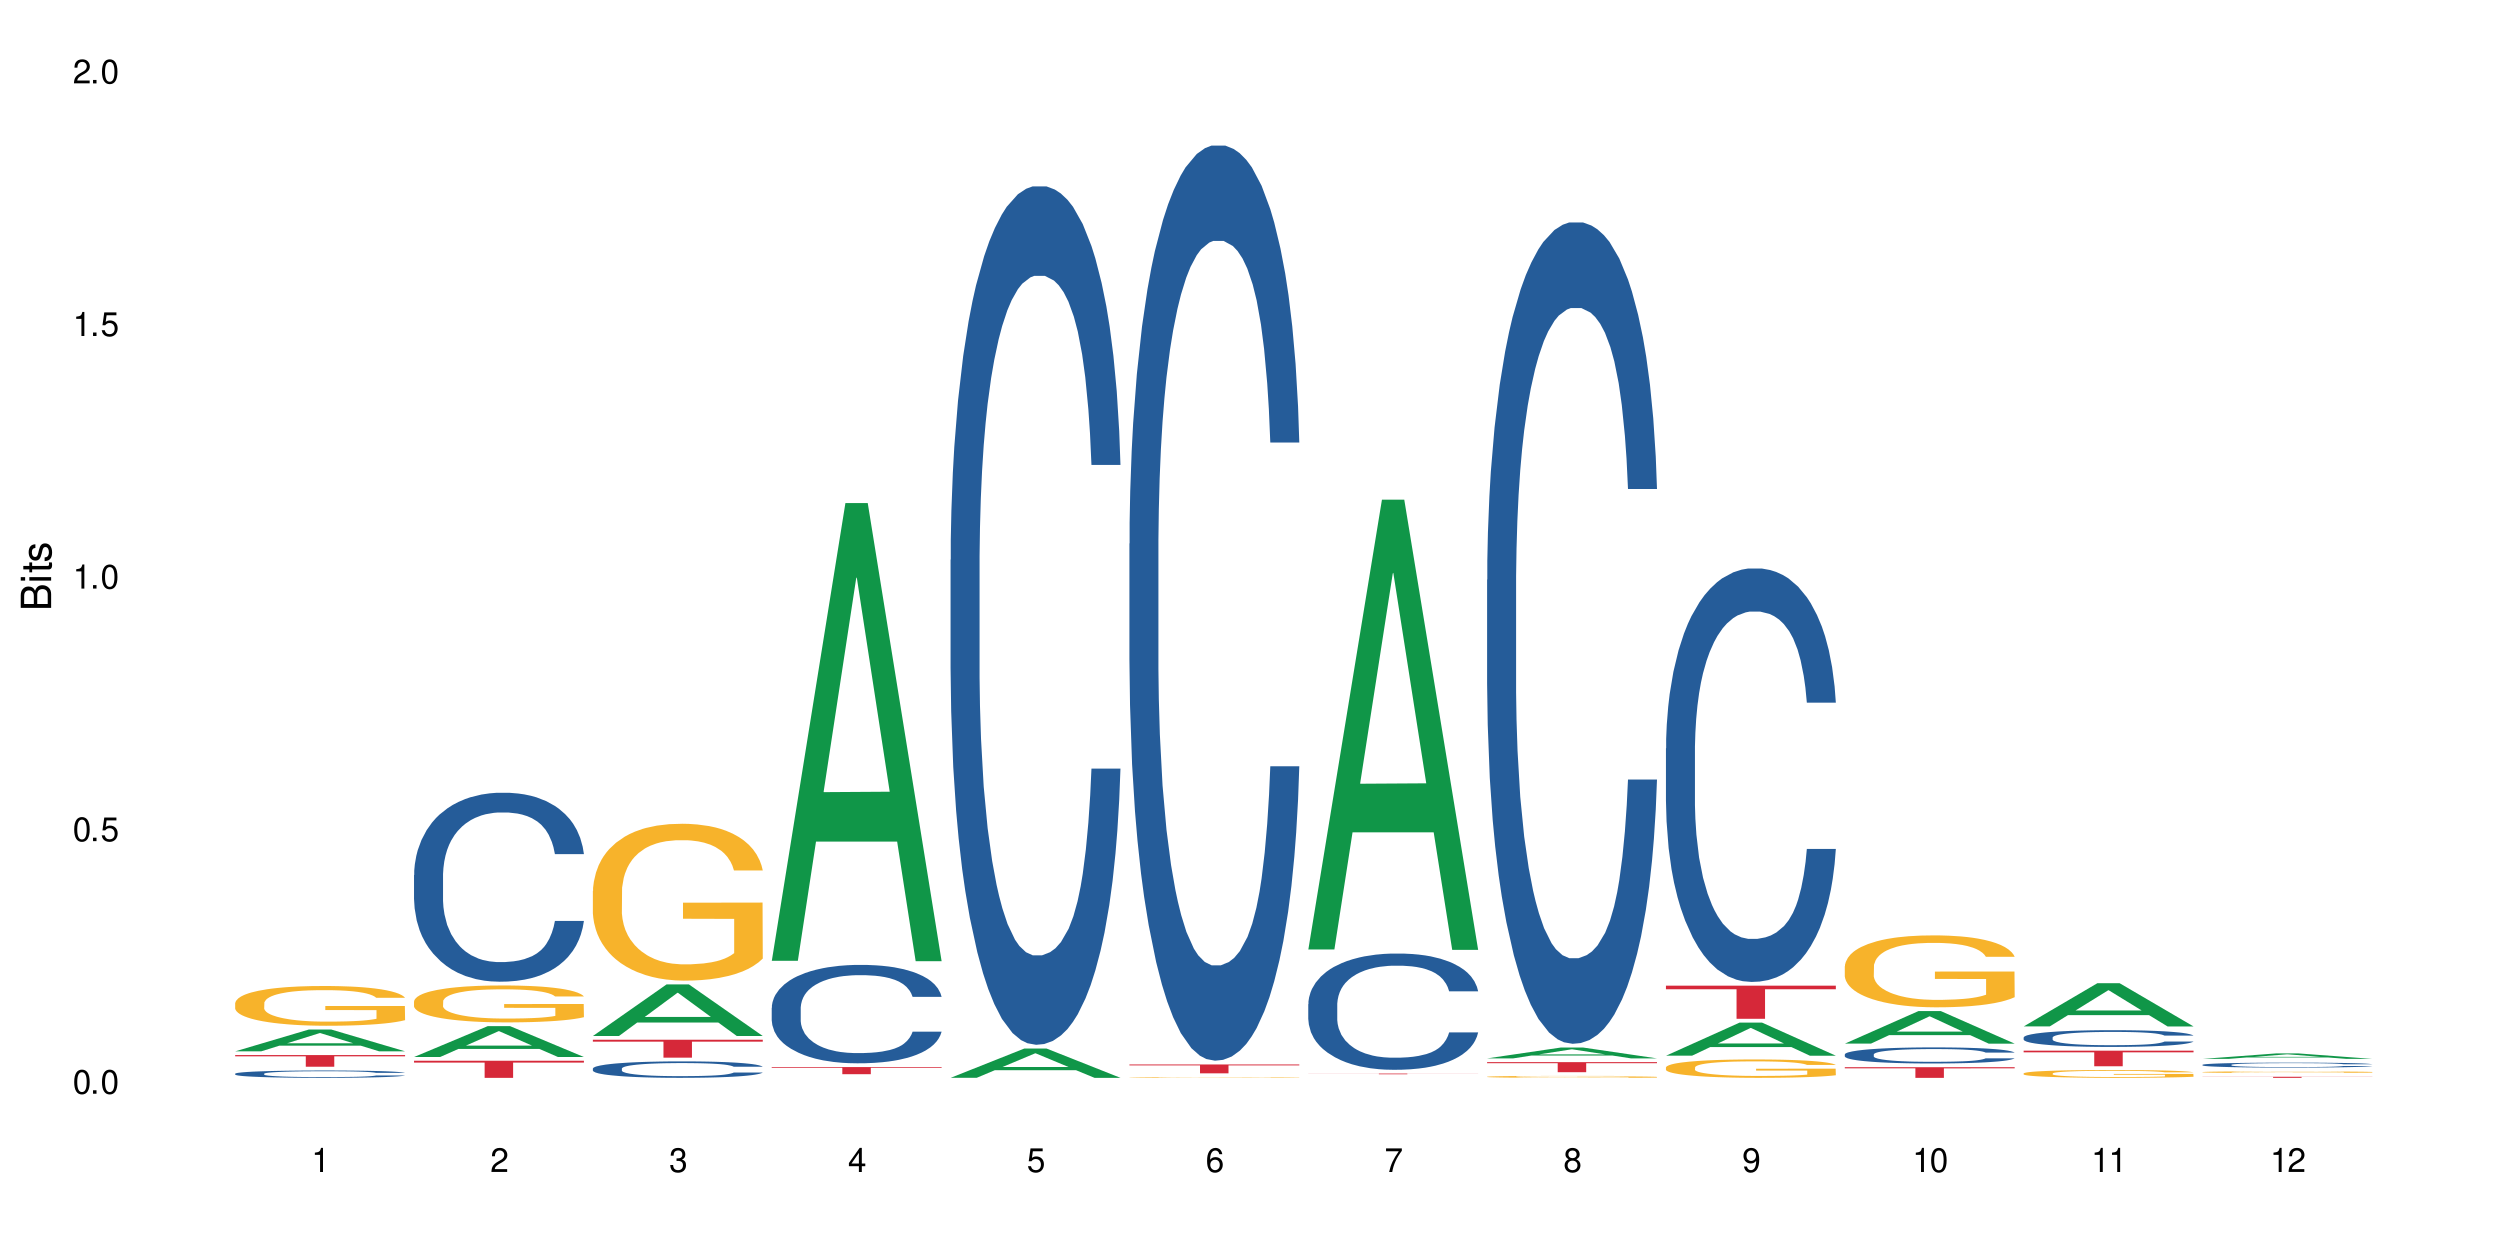 <?xml version="1.0" encoding="UTF-8"?>
<svg xmlns="http://www.w3.org/2000/svg" xmlns:xlink="http://www.w3.org/1999/xlink" width="720" height="360" viewBox="0 0 720 360">
<defs>
<g>
<g id="glyph-0-0">
</g>
<g id="glyph-0-1">
<path d="M 2.641 -6.938 C 2 -6.938 1.422 -6.656 1.078 -6.172 C 0.641 -5.562 0.406 -4.641 0.406 -3.359 C 0.406 -1.016 1.188 0.219 2.641 0.219 C 4.078 0.219 4.859 -1.016 4.859 -3.297 C 4.859 -4.641 4.656 -5.547 4.203 -6.172 C 3.844 -6.656 3.281 -6.938 2.641 -6.938 Z M 2.641 -6.188 C 3.547 -6.188 4 -5.25 4 -3.375 C 4 -1.406 3.562 -0.484 2.625 -0.484 C 1.734 -0.484 1.281 -1.438 1.281 -3.344 C 1.281 -5.25 1.734 -6.188 2.641 -6.188 Z M 2.641 -6.188 "/>
</g>
<g id="glyph-0-2">
<path d="M 1.828 -1 L 0.828 -1 L 0.828 0 L 1.828 0 Z M 1.828 -1 "/>
</g>
<g id="glyph-0-3">
<path d="M 4.562 -6.797 L 1.062 -6.797 L 0.547 -3.094 L 1.328 -3.094 C 1.719 -3.562 2.047 -3.734 2.578 -3.734 C 3.484 -3.734 4.062 -3.109 4.062 -2.094 C 4.062 -1.125 3.484 -0.531 2.578 -0.531 C 1.828 -0.531 1.375 -0.906 1.188 -1.672 L 0.328 -1.672 C 0.453 -1.109 0.547 -0.844 0.75 -0.594 C 1.125 -0.078 1.828 0.219 2.594 0.219 C 3.969 0.219 4.922 -0.781 4.922 -2.219 C 4.922 -3.562 4.031 -4.484 2.719 -4.484 C 2.25 -4.484 1.859 -4.359 1.469 -4.062 L 1.734 -5.969 L 4.562 -5.969 Z M 4.562 -6.797 "/>
</g>
<g id="glyph-0-4">
<path d="M 2.484 -4.938 L 2.484 0 L 3.328 0 L 3.328 -6.938 L 2.766 -6.938 C 2.469 -5.875 2.281 -5.734 0.984 -5.562 L 0.984 -4.938 Z M 2.484 -4.938 "/>
</g>
<g id="glyph-0-5">
<path d="M 4.859 -0.828 L 1.281 -0.828 C 1.359 -1.406 1.672 -1.781 2.5 -2.281 L 3.469 -2.828 C 4.406 -3.344 4.906 -4.062 4.906 -4.906 C 4.906 -5.484 4.672 -6.031 4.266 -6.406 C 3.859 -6.766 3.375 -6.938 2.719 -6.938 C 1.859 -6.938 1.219 -6.625 0.844 -6.031 C 0.609 -5.672 0.5 -5.234 0.484 -4.531 L 1.328 -4.531 C 1.359 -5.016 1.406 -5.281 1.531 -5.516 C 1.75 -5.938 2.188 -6.203 2.703 -6.203 C 3.469 -6.203 4.031 -5.641 4.031 -4.891 C 4.031 -4.344 3.719 -3.859 3.125 -3.516 L 2.234 -3 C 0.812 -2.172 0.406 -1.531 0.328 -0.016 L 4.859 -0.016 Z M 4.859 -0.828 "/>
</g>
<g id="glyph-0-6">
<path d="M 2.125 -3.188 L 2.578 -3.188 C 3.5 -3.188 3.984 -2.766 3.984 -1.922 C 3.984 -1.062 3.469 -0.531 2.594 -0.531 C 1.656 -0.531 1.203 -1 1.156 -2.016 L 0.312 -2.016 C 0.344 -1.453 0.438 -1.094 0.609 -0.781 C 0.953 -0.109 1.625 0.219 2.547 0.219 C 3.953 0.219 4.859 -0.625 4.859 -1.938 C 4.859 -2.828 4.516 -3.297 3.703 -3.594 C 4.344 -3.844 4.656 -4.328 4.656 -5.031 C 4.656 -6.219 3.875 -6.938 2.578 -6.938 C 1.203 -6.938 0.484 -6.172 0.453 -4.703 L 1.297 -4.703 C 1.312 -5.125 1.344 -5.359 1.453 -5.578 C 1.641 -5.969 2.062 -6.203 2.594 -6.203 C 3.344 -6.203 3.797 -5.75 3.797 -5 C 3.797 -4.516 3.609 -4.219 3.25 -4.047 C 3.016 -3.953 2.703 -3.922 2.125 -3.906 Z M 2.125 -3.188 "/>
</g>
<g id="glyph-0-7">
<path d="M 3.141 -1.672 L 3.141 0 L 3.984 0 L 3.984 -1.672 L 4.984 -1.672 L 4.984 -2.438 L 3.984 -2.438 L 3.984 -6.938 L 3.359 -6.938 L 0.266 -2.578 L 0.266 -1.672 Z M 3.141 -2.438 L 1 -2.438 L 3.141 -5.5 Z M 3.141 -2.438 "/>
</g>
<g id="glyph-0-8">
<path d="M 4.781 -5.125 C 4.609 -6.266 3.891 -6.938 2.844 -6.938 C 2.094 -6.938 1.422 -6.578 1.031 -5.953 C 0.594 -5.266 0.406 -4.422 0.406 -3.172 C 0.406 -2 0.578 -1.25 0.984 -0.641 C 1.359 -0.078 1.953 0.219 2.703 0.219 C 3.984 0.219 4.922 -0.75 4.922 -2.094 C 4.922 -3.375 4.062 -4.281 2.844 -4.281 C 2.172 -4.281 1.641 -4.031 1.281 -3.516 C 1.281 -5.234 1.828 -6.188 2.797 -6.188 C 3.391 -6.188 3.797 -5.797 3.938 -5.125 Z M 2.734 -3.531 C 3.547 -3.531 4.062 -2.953 4.062 -2.031 C 4.062 -1.156 3.484 -0.531 2.703 -0.531 C 1.922 -0.531 1.328 -1.188 1.328 -2.078 C 1.328 -2.938 1.906 -3.531 2.734 -3.531 Z M 2.734 -3.531 "/>
</g>
<g id="glyph-0-9">
<path d="M 4.984 -6.797 L 0.438 -6.797 L 0.438 -5.969 L 4.109 -5.969 C 2.5 -3.656 1.828 -2.234 1.328 0 L 2.219 0 C 2.594 -2.172 3.453 -4.047 4.984 -6.094 Z M 4.984 -6.797 "/>
</g>
<g id="glyph-0-10">
<path d="M 3.75 -3.656 C 4.469 -4.094 4.688 -4.438 4.688 -5.078 C 4.688 -6.172 3.844 -6.938 2.641 -6.938 C 1.438 -6.938 0.594 -6.172 0.594 -5.094 C 0.594 -4.438 0.812 -4.094 1.516 -3.656 C 0.734 -3.266 0.359 -2.703 0.359 -1.922 C 0.359 -0.656 1.281 0.219 2.641 0.219 C 3.984 0.219 4.922 -0.656 4.922 -1.922 C 4.922 -2.703 4.531 -3.266 3.75 -3.656 Z M 2.641 -6.188 C 3.359 -6.188 3.812 -5.75 3.812 -5.062 C 3.812 -4.406 3.344 -3.984 2.641 -3.984 C 1.922 -3.984 1.453 -4.406 1.453 -5.078 C 1.453 -5.75 1.922 -6.188 2.641 -6.188 Z M 2.641 -3.266 C 3.484 -3.266 4.062 -2.719 4.062 -1.906 C 4.062 -1.078 3.484 -0.531 2.625 -0.531 C 1.797 -0.531 1.219 -1.094 1.219 -1.906 C 1.219 -2.719 1.781 -3.266 2.641 -3.266 Z M 2.641 -3.266 "/>
</g>
<g id="glyph-0-11">
<path d="M 0.516 -1.578 C 0.672 -0.453 1.406 0.219 2.438 0.219 C 3.188 0.219 3.859 -0.141 4.266 -0.766 C 4.688 -1.453 4.891 -2.297 4.891 -3.547 C 4.891 -4.719 4.703 -5.453 4.312 -6.078 C 3.938 -6.641 3.344 -6.938 2.594 -6.938 C 1.297 -6.938 0.359 -5.969 0.359 -4.625 C 0.359 -3.344 1.234 -2.453 2.453 -2.453 C 3.094 -2.453 3.578 -2.672 4.016 -3.203 C 4 -1.484 3.469 -0.531 2.5 -0.531 C 1.906 -0.531 1.484 -0.906 1.359 -1.578 Z M 2.578 -6.203 C 3.375 -6.203 3.969 -5.531 3.969 -4.641 C 3.969 -3.797 3.391 -3.188 2.547 -3.188 C 1.734 -3.188 1.234 -3.766 1.234 -4.688 C 1.234 -5.562 1.797 -6.203 2.578 -6.203 Z M 2.578 -6.203 "/>
</g>
<g id="glyph-1-0">
</g>
<g id="glyph-1-1">
<path d="M 0 -0.953 L 0 -4.891 C 0 -5.719 -0.234 -6.344 -0.734 -6.797 C -1.188 -7.234 -1.812 -7.469 -2.5 -7.469 C -3.547 -7.469 -4.188 -7 -4.625 -5.875 C -4.984 -6.688 -5.625 -7.094 -6.531 -7.094 C -7.172 -7.094 -7.734 -6.859 -8.141 -6.391 C -8.562 -5.922 -8.75 -5.344 -8.75 -4.5 L -8.75 -0.953 Z M -4.984 -2.062 L -7.766 -2.062 L -7.766 -4.219 C -7.766 -4.844 -7.688 -5.203 -7.453 -5.5 C -7.219 -5.812 -6.859 -5.969 -6.375 -5.969 C -5.891 -5.969 -5.531 -5.812 -5.297 -5.5 C -5.062 -5.203 -4.984 -4.844 -4.984 -4.219 Z M -0.984 -2.062 L -4 -2.062 L -4 -4.781 C -4 -5.766 -3.438 -6.359 -2.484 -6.359 C -1.547 -6.359 -0.984 -5.766 -0.984 -4.781 Z M -0.984 -2.062 "/>
</g>
<g id="glyph-1-2">
<path d="M -6.281 -1.797 L -6.281 -0.797 L 0 -0.797 L 0 -1.797 Z M -8.75 -1.797 L -8.75 -0.797 L -7.484 -0.797 L -7.484 -1.797 Z M -8.75 -1.797 "/>
</g>
<g id="glyph-1-3">
<path d="M -6.281 -3.047 L -6.281 -2.016 L -8.016 -2.016 L -8.016 -1.016 L -6.281 -1.016 L -6.281 -0.172 L -5.469 -0.172 L -5.469 -1.016 L -0.719 -1.016 C -0.078 -1.016 0.281 -1.453 0.281 -2.234 C 0.281 -2.5 0.25 -2.719 0.188 -3.047 L -0.641 -3.047 C -0.609 -2.906 -0.594 -2.766 -0.594 -2.562 C -0.594 -2.141 -0.719 -2.016 -1.156 -2.016 L -5.469 -2.016 L -5.469 -3.047 Z M -6.281 -3.047 "/>
</g>
<g id="glyph-1-4">
<path d="M -4.531 -5.25 C -5.766 -5.25 -6.469 -4.422 -6.469 -2.969 C -6.469 -1.516 -5.719 -0.562 -4.547 -0.562 C -3.562 -0.562 -3.094 -1.062 -2.734 -2.562 L -2.516 -3.484 C -2.344 -4.188 -2.094 -4.469 -1.641 -4.469 C -1.047 -4.469 -0.641 -3.875 -0.641 -3 C -0.641 -2.453 -0.797 -2 -1.062 -1.75 C -1.25 -1.594 -1.422 -1.531 -1.875 -1.469 L -1.875 -0.406 C -0.422 -0.453 0.281 -1.266 0.281 -2.922 C 0.281 -4.5 -0.5 -5.516 -1.719 -5.516 C -2.656 -5.516 -3.172 -4.984 -3.469 -3.734 L -3.703 -2.766 C -3.891 -1.953 -4.156 -1.609 -4.594 -1.609 C -5.188 -1.609 -5.547 -2.125 -5.547 -2.938 C -5.547 -3.75 -5.203 -4.172 -4.531 -4.203 Z M -4.531 -5.25 "/>
</g>
</g>
</defs>
<rect x="-72" y="-36" width="864" height="432" fill="rgb(100%, 100%, 100%)" fill-opacity="1"/>
<path fill-rule="nonzero" fill="rgb(6.275%, 58.824%, 28.235%)" fill-opacity="1" d="M 67.73 302.777 L 67.785 302.773 L 88.957 296.5 L 95.387 296.5 L 116.664 302.785 L 109.188 302.785 L 103.855 301.145 L 80.488 301.145 L 75.258 302.777 L 67.73 302.777 L 82.734 300.465 L 101.711 300.461 L 92.25 297.527 L 92.145 297.52 L 92.039 297.539 L 82.684 300.461 L 82.734 300.465 Z M 67.73 302.777 "/>
<path fill-rule="nonzero" fill="rgb(14.51%, 36.078%, 60%)" fill-opacity="1" d="M 67.73 309.223 L 67.789 309.223 L 67.789 309.176 L 67.969 309.102 L 68.387 309.008 L 68.805 308.945 L 69.879 308.832 L 71.371 308.719 L 72.922 308.633 L 74.055 308.586 L 75.07 308.547 L 77.398 308.473 L 78.891 308.438 L 80.5 308.406 L 82.469 308.371 L 83.902 308.352 L 87.125 308.32 L 89.512 308.309 L 91.363 308.301 L 95.359 308.301 L 97.746 308.309 L 99.477 308.32 L 101.387 308.336 L 102.996 308.352 L 105.801 308.395 L 108.309 308.449 L 109.441 308.48 L 111.234 308.539 L 112.605 308.598 L 113.559 308.648 L 114.633 308.719 L 115.59 308.809 L 116.305 308.906 L 116.664 308.988 L 108.309 308.988 L 107.891 308.91 L 107.414 308.852 L 106.52 308.773 L 105.625 308.715 L 104.371 308.66 L 103.238 308.625 L 101.684 308.586 L 100.312 308.562 L 98.879 308.547 L 97.508 308.535 L 94.883 308.523 L 91.84 308.523 L 90.707 308.527 L 88.379 308.543 L 87.125 308.555 L 85.336 308.582 L 84.082 308.609 L 82.59 308.645 L 81.574 308.68 L 80.32 308.73 L 79.426 308.773 L 78.414 308.836 L 77.816 308.887 L 77.277 308.941 L 76.801 309.004 L 76.441 309.07 L 76.203 309.145 L 76.086 309.215 L 76.086 309.512 L 76.203 309.582 L 76.504 309.664 L 77.277 309.781 L 78.414 309.883 L 79.727 309.965 L 80.977 310.023 L 81.695 310.051 L 82.648 310.082 L 84.141 310.121 L 86.289 310.16 L 87.543 310.176 L 89.453 310.191 L 91.422 310.199 L 94.047 310.199 L 96.375 310.191 L 97.926 310.18 L 99.535 310.164 L 101.746 310.133 L 103.117 310.102 L 104.312 310.062 L 105.207 310.027 L 105.801 309.996 L 106.699 309.938 L 107.414 309.871 L 107.949 309.805 L 108.309 309.738 L 116.664 309.738 L 116.305 309.816 L 115.77 309.891 L 115.23 309.945 L 114.395 310.016 L 113.441 310.074 L 112.066 310.141 L 110.934 310.188 L 109.441 310.234 L 108.07 310.27 L 106.578 310.305 L 104.371 310.344 L 102.938 310.363 L 101.387 310.379 L 99.535 310.395 L 97.211 310.41 L 94.703 310.418 L 92.375 310.418 L 89.871 310.414 L 88.02 310.406 L 85.574 310.391 L 82.531 310.355 L 80.32 310.316 L 78.59 310.281 L 77.102 310.242 L 75.43 310.191 L 73.281 310.105 L 71.969 310.039 L 71.074 309.984 L 70.059 309.91 L 69.344 309.84 L 68.508 309.734 L 67.91 309.598 L 67.73 309.488 Z M 67.73 309.223 "/>
<path fill-rule="nonzero" fill="rgb(96.863%, 70.196%, 16.863%)" fill-opacity="1" d="M 67.73 288.871 L 67.789 288.863 L 67.789 288.652 L 68.031 288.184 L 68.625 287.535 L 69.402 287 L 70.238 286.582 L 70.773 286.363 L 71.668 286.047 L 72.445 285.816 L 74.414 285.348 L 76.922 284.906 L 78.293 284.719 L 79.844 284.543 L 82.051 284.344 L 83.066 284.27 L 86.172 284.102 L 89.691 283.996 L 93.57 283.965 L 95.359 283.977 L 97.805 284.02 L 101.148 284.133 L 103.059 284.238 L 104.551 284.344 L 106.102 284.48 L 108.012 284.688 L 109.801 284.938 L 111.234 285.191 L 112.664 285.504 L 113.859 285.84 L 114.871 286.203 L 115.77 286.645 L 116.305 287.012 L 116.664 287.375 L 108.367 287.375 L 107.891 287.012 L 107.355 286.727 L 106.461 286.383 L 105.562 286.133 L 104.668 285.934 L 102.996 285.66 L 101.566 285.492 L 99.777 285.348 L 98.047 285.254 L 96.074 285.191 L 94.883 285.168 L 91.719 285.168 L 88.855 285.242 L 87.184 285.324 L 85.992 285.41 L 84.32 285.566 L 83.305 285.691 L 82.707 285.777 L 80.918 286.102 L 79.727 286.395 L 79.07 286.59 L 78.234 286.906 L 77.637 287.188 L 76.98 287.605 L 76.621 287.922 L 76.145 288.633 L 76.086 290.516 L 76.266 290.914 L 76.621 291.34 L 77.102 291.719 L 77.816 292.117 L 78.531 292.418 L 79.785 292.828 L 80.859 293.098 L 81.695 293.277 L 83.305 293.559 L 83.961 293.652 L 85.512 293.84 L 87.125 293.988 L 89.094 294.113 L 90.586 294.176 L 92.973 294.23 L 96.016 294.23 L 99.598 294.164 L 101.863 294.082 L 103.414 294 L 104.43 293.926 L 105.684 293.809 L 106.578 293.707 L 107.414 293.59 L 108.43 293.414 L 108.43 290.914 L 93.688 290.902 L 93.688 289.73 L 116.602 289.719 L 116.664 293.809 L 115.41 294.094 L 113.859 294.363 L 112.367 294.574 L 110.816 294.75 L 108.605 294.949 L 106.816 295.074 L 104.07 295.223 L 101.566 295.316 L 98.941 295.379 L 96.613 295.41 L 93.867 295.422 L 91.422 295.398 L 88.797 295.336 L 86.707 295.254 L 84.797 295.148 L 82.887 295.012 L 80.5 294.793 L 78.949 294.617 L 77.34 294.395 L 75.727 294.133 L 74.297 293.852 L 73.34 293.633 L 72.387 293.383 L 71.371 293.066 L 70.418 292.711 L 69.699 292.387 L 69.043 292.02 L 68.566 291.676 L 68.09 291.207 L 67.852 290.828 L 67.73 290.504 Z M 67.73 288.871 "/>
<path fill-rule="nonzero" fill="rgb(83.922%, 15.686%, 22.353%)" fill-opacity="1" d="M 67.73 303.863 L 116.664 303.863 L 116.664 304.223 L 96.27 304.227 L 96.27 307.223 L 88.066 307.223 L 88.066 304.23 L 87.945 304.223 L 67.73 304.223 Z M 67.73 303.863 "/>
<path fill-rule="nonzero" fill="rgb(6.275%, 58.824%, 28.235%)" fill-opacity="1" d="M 119.238 304.414 L 119.289 304.406 L 140.465 295.527 L 146.895 295.527 L 168.172 304.422 L 160.695 304.422 L 155.363 302.102 L 131.996 302.102 L 126.766 304.414 L 119.238 304.414 L 134.242 301.141 L 153.219 301.133 L 143.758 296.98 L 143.652 296.973 L 143.547 297 L 134.191 301.133 L 134.242 301.141 Z M 119.238 304.414 "/>
<path fill-rule="nonzero" fill="rgb(14.51%, 36.078%, 60%)" fill-opacity="1" d="M 119.238 252.004 L 119.297 251.953 L 119.297 250.762 L 119.477 248.871 L 119.895 246.484 L 120.312 244.844 L 121.387 241.91 L 122.879 239.074 L 124.43 236.887 L 125.562 235.594 L 126.578 234.602 L 128.906 232.762 L 130.398 231.816 L 132.008 230.969 L 133.977 230.125 L 135.41 229.629 L 138.633 228.832 L 141.02 228.484 L 142.871 228.336 L 146.867 228.336 L 149.254 228.535 L 150.984 228.781 L 152.895 229.18 L 154.504 229.629 L 157.309 230.723 L 159.816 232.113 L 160.949 232.91 L 162.742 234.453 L 164.113 235.941 L 165.066 237.234 L 166.141 239.074 L 167.098 241.312 L 167.812 243.848 L 168.172 245.988 L 159.816 245.988 L 159.398 244 L 158.922 242.457 L 158.027 240.418 L 157.133 238.977 L 155.879 237.535 L 154.746 236.59 L 153.191 235.645 L 151.82 235.047 L 150.387 234.602 L 149.016 234.301 L 146.391 234.004 L 143.348 234.004 L 142.211 234.102 L 139.887 234.5 L 138.633 234.848 L 136.844 235.547 L 135.59 236.191 L 134.098 237.188 L 133.082 238.031 L 131.828 239.324 L 130.934 240.469 L 129.922 242.109 L 129.324 243.352 L 128.785 244.746 L 128.309 246.387 L 127.949 248.125 L 127.711 249.965 L 127.594 251.754 L 127.594 259.461 L 127.711 261.254 L 128.012 263.34 L 128.785 266.375 L 129.922 269.012 L 131.234 271.098 L 132.484 272.59 L 133.203 273.285 L 134.156 274.082 L 135.648 275.078 L 137.797 276.07 L 139.051 276.469 L 140.961 276.867 L 142.93 277.066 L 145.555 277.066 L 147.883 276.867 L 149.434 276.617 L 151.043 276.219 L 153.254 275.375 L 154.625 274.578 L 155.816 273.633 L 156.715 272.691 L 157.309 271.895 L 158.207 270.352 L 158.922 268.66 L 159.457 266.922 L 159.816 265.23 L 168.172 265.23 L 167.812 267.219 L 167.277 269.16 L 166.738 270.602 L 165.902 272.34 L 164.949 273.883 L 163.574 275.625 L 162.441 276.766 L 160.949 278.012 L 159.578 278.953 L 158.086 279.801 L 155.879 280.793 L 154.445 281.293 L 152.895 281.738 L 151.043 282.137 L 148.719 282.484 L 146.211 282.684 L 143.883 282.734 L 141.379 282.633 L 139.527 282.438 L 137.082 281.988 L 134.039 281.094 L 131.828 280.148 L 130.098 279.203 L 128.605 278.211 L 126.938 276.867 L 124.789 274.68 L 123.477 272.988 L 122.582 271.598 L 121.566 269.656 L 120.852 267.918 L 120.016 265.133 L 119.418 261.602 L 119.238 258.867 Z M 119.238 252.004 "/>
<path fill-rule="nonzero" fill="rgb(96.863%, 70.196%, 16.863%)" fill-opacity="1" d="M 119.238 288.367 L 119.297 288.359 L 119.297 288.164 L 119.535 287.727 L 120.133 287.125 L 120.91 286.629 L 121.746 286.242 L 122.281 286.039 L 123.176 285.746 L 123.953 285.531 L 125.922 285.094 L 128.43 284.688 L 129.801 284.512 L 131.352 284.348 L 133.559 284.16 L 134.574 284.094 L 137.676 283.938 L 141.199 283.84 L 145.078 283.812 L 146.867 283.82 L 149.312 283.859 L 152.656 283.969 L 154.566 284.066 L 156.059 284.16 L 157.609 284.289 L 159.52 284.484 L 161.309 284.715 L 162.742 284.949 L 164.172 285.242 L 165.367 285.551 L 166.379 285.891 L 167.277 286.301 L 167.812 286.641 L 168.172 286.98 L 159.875 286.98 L 159.398 286.641 L 158.863 286.379 L 157.965 286.055 L 157.07 285.824 L 156.176 285.641 L 154.504 285.387 L 153.074 285.23 L 151.281 285.094 L 149.551 285.008 L 147.582 284.949 L 146.391 284.93 L 143.227 284.93 L 140.363 284.996 L 138.691 285.074 L 137.5 285.152 L 135.828 285.297 L 134.812 285.414 L 134.215 285.492 L 132.426 285.793 L 131.234 286.066 L 130.578 286.25 L 129.742 286.543 L 129.145 286.805 L 128.488 287.191 L 128.129 287.484 L 127.652 288.145 L 127.594 289.895 L 127.773 290.262 L 128.129 290.66 L 128.605 291.012 L 129.324 291.379 L 130.039 291.664 L 131.293 292.043 L 132.367 292.293 L 133.203 292.461 L 134.812 292.723 L 135.469 292.809 L 137.02 292.984 L 138.633 293.121 L 140.602 293.234 L 142.094 293.293 L 144.48 293.344 L 147.523 293.344 L 151.105 293.285 L 153.371 293.207 L 154.922 293.129 L 155.938 293.062 L 157.191 292.953 L 158.086 292.855 L 158.922 292.75 L 159.938 292.586 L 159.938 290.262 L 145.195 290.254 L 145.195 289.164 L 168.109 289.156 L 168.172 292.953 L 166.918 293.219 L 165.367 293.469 L 163.875 293.664 L 162.324 293.828 L 160.113 294.012 L 158.324 294.129 L 155.578 294.266 L 153.074 294.355 L 150.449 294.41 L 148.121 294.441 L 145.375 294.449 L 142.93 294.43 L 140.305 294.371 L 138.215 294.297 L 136.305 294.199 L 134.395 294.07 L 132.008 293.867 L 130.457 293.703 L 128.848 293.5 L 127.234 293.254 L 125.801 292.992 L 124.848 292.789 L 123.895 292.555 L 122.879 292.266 L 121.926 291.934 L 121.207 291.633 L 120.551 291.293 L 120.074 290.973 L 119.598 290.535 L 119.359 290.188 L 119.238 289.883 Z M 119.238 288.367 "/>
<path fill-rule="nonzero" fill="rgb(83.922%, 15.686%, 22.353%)" fill-opacity="1" d="M 119.238 305.5 L 168.172 305.5 L 168.172 306.027 L 147.777 306.031 L 147.777 310.418 L 139.574 310.418 L 139.574 306.039 L 139.453 306.027 L 119.238 306.027 Z M 119.238 305.5 "/>
<path fill-rule="nonzero" fill="rgb(6.275%, 58.824%, 28.235%)" fill-opacity="1" d="M 170.746 298.363 L 170.797 298.348 L 191.973 283.504 L 198.402 283.504 L 219.68 298.375 L 212.203 298.375 L 206.871 294.492 L 183.504 294.492 L 178.273 298.363 L 170.746 298.363 L 185.75 292.887 L 204.727 292.875 L 195.266 285.934 L 195.16 285.918 L 195.055 285.961 L 185.699 292.875 L 185.75 292.887 Z M 170.746 298.363 "/>
<path fill-rule="nonzero" fill="rgb(14.51%, 36.078%, 60%)" fill-opacity="1" d="M 170.746 307.742 L 170.805 307.738 L 170.805 307.633 L 170.984 307.469 L 171.402 307.262 L 171.82 307.117 L 172.895 306.863 L 174.387 306.613 L 175.938 306.426 L 177.07 306.312 L 178.086 306.227 L 180.414 306.066 L 181.906 305.984 L 183.516 305.91 L 185.484 305.836 L 186.918 305.793 L 190.141 305.723 L 192.527 305.691 L 194.375 305.68 L 198.375 305.68 L 200.762 305.695 L 202.492 305.719 L 204.402 305.754 L 206.012 305.793 L 208.816 305.887 L 211.324 306.008 L 212.457 306.078 L 214.25 306.211 L 215.621 306.344 L 216.574 306.453 L 217.648 306.613 L 218.605 306.809 L 219.32 307.031 L 219.68 307.219 L 211.324 307.219 L 210.906 307.043 L 210.43 306.91 L 209.535 306.73 L 208.641 306.605 L 207.387 306.48 L 206.25 306.398 L 204.699 306.316 L 203.328 306.266 L 201.895 306.227 L 200.523 306.199 L 197.898 306.172 L 194.855 306.172 L 193.719 306.184 L 191.395 306.215 L 190.141 306.246 L 188.352 306.309 L 187.098 306.363 L 185.605 306.449 L 184.59 306.523 L 183.336 306.637 L 182.441 306.738 L 181.426 306.879 L 180.832 306.988 L 180.293 307.109 L 179.816 307.25 L 179.457 307.402 L 179.219 307.562 L 179.102 307.719 L 179.102 308.391 L 179.219 308.547 L 179.52 308.73 L 180.293 308.992 L 181.426 309.223 L 182.742 309.406 L 183.992 309.535 L 184.711 309.594 L 185.664 309.664 L 187.156 309.75 L 189.305 309.836 L 190.559 309.871 L 192.469 309.906 L 194.438 309.926 L 197.062 309.926 L 199.391 309.906 L 200.941 309.887 L 202.551 309.852 L 204.762 309.777 L 206.133 309.707 L 207.324 309.625 L 208.223 309.543 L 208.816 309.473 L 209.711 309.34 L 210.43 309.191 L 210.965 309.039 L 211.324 308.895 L 219.68 308.895 L 219.32 309.066 L 218.785 309.234 L 218.246 309.359 L 217.41 309.512 L 216.457 309.648 L 215.082 309.797 L 213.949 309.898 L 212.457 310.008 L 211.086 310.09 L 209.594 310.164 L 207.387 310.25 L 205.953 310.293 L 204.402 310.332 L 202.551 310.367 L 200.227 310.395 L 197.719 310.414 L 195.391 310.418 L 192.887 310.41 L 191.035 310.391 L 188.59 310.352 L 185.547 310.273 L 183.336 310.191 L 181.605 310.109 L 180.113 310.023 L 178.445 309.906 L 176.297 309.715 L 174.984 309.57 L 174.086 309.449 L 173.074 309.277 L 172.355 309.129 L 171.523 308.883 L 170.926 308.578 L 170.746 308.34 Z M 170.746 307.742 "/>
<path fill-rule="nonzero" fill="rgb(96.863%, 70.196%, 16.863%)" fill-opacity="1" d="M 170.746 256.594 L 170.805 256.551 L 170.805 255.727 L 171.043 253.871 L 171.641 251.312 L 172.418 249.207 L 173.254 247.559 L 173.789 246.691 L 174.684 245.453 L 175.461 244.543 L 177.43 242.688 L 179.938 240.953 L 181.309 240.211 L 182.859 239.512 L 185.066 238.727 L 186.082 238.438 L 189.184 237.777 L 192.707 237.363 L 196.586 237.242 L 198.375 237.281 L 200.82 237.449 L 204.164 237.902 L 206.074 238.312 L 207.566 238.727 L 209.117 239.262 L 211.027 240.09 L 212.816 241.078 L 214.25 242.07 L 215.68 243.309 L 216.875 244.629 L 217.887 246.07 L 218.785 247.805 L 219.32 249.25 L 219.68 250.691 L 211.383 250.691 L 210.906 249.25 L 210.371 248.133 L 209.473 246.773 L 208.578 245.781 L 207.684 245 L 206.012 243.926 L 204.582 243.266 L 202.789 242.688 L 201.059 242.316 L 199.09 242.07 L 197.898 241.988 L 194.734 241.988 L 191.871 242.273 L 190.199 242.605 L 189.008 242.934 L 187.336 243.555 L 186.32 244.051 L 185.723 244.379 L 183.934 245.66 L 182.742 246.812 L 182.086 247.598 L 181.25 248.836 L 180.652 249.949 L 179.996 251.602 L 179.637 252.84 L 179.16 255.645 L 179.102 263.07 L 179.281 264.641 L 179.637 266.332 L 180.113 267.816 L 180.832 269.387 L 181.547 270.582 L 182.801 272.191 L 183.875 273.266 L 184.711 273.965 L 186.32 275.078 L 186.977 275.449 L 188.527 276.195 L 190.141 276.773 L 192.109 277.266 L 193.602 277.516 L 195.988 277.719 L 199.031 277.719 L 202.613 277.473 L 204.879 277.145 L 206.43 276.812 L 207.445 276.523 L 208.699 276.07 L 209.594 275.656 L 210.43 275.203 L 211.445 274.504 L 211.445 264.641 L 196.703 264.598 L 196.703 259.977 L 219.617 259.938 L 219.68 276.07 L 218.426 277.184 L 216.875 278.258 L 215.383 279.082 L 213.832 279.785 L 211.621 280.566 L 209.832 281.062 L 207.086 281.641 L 204.582 282.012 L 201.957 282.258 L 199.629 282.383 L 196.883 282.426 L 194.438 282.344 L 191.812 282.094 L 189.723 281.766 L 187.812 281.352 L 185.902 280.816 L 183.516 279.949 L 181.965 279.246 L 180.355 278.379 L 178.742 277.348 L 177.309 276.234 L 176.355 275.367 L 175.402 274.379 L 174.387 273.141 L 173.43 271.738 L 172.715 270.457 L 172.059 269.016 L 171.582 267.652 L 171.105 265.797 L 170.867 264.309 L 170.746 263.031 Z M 170.746 256.594 "/>
<path fill-rule="nonzero" fill="rgb(83.922%, 15.686%, 22.353%)" fill-opacity="1" d="M 170.746 299.453 L 219.68 299.453 L 219.68 300.004 L 199.285 300.008 L 199.285 304.602 L 191.078 304.602 L 191.078 300.016 L 190.961 300.004 L 170.746 300.004 Z M 170.746 299.453 "/>
<path fill-rule="nonzero" fill="rgb(6.275%, 58.824%, 28.235%)" fill-opacity="1" d="M 222.254 276.707 L 222.305 276.586 L 243.48 144.875 L 249.91 144.875 L 271.188 276.832 L 263.711 276.832 L 258.379 242.387 L 235.008 242.387 L 229.781 276.707 L 222.254 276.707 L 237.258 228.137 L 256.234 228.012 L 246.773 166.434 L 246.668 166.309 L 246.562 166.68 L 237.207 228.012 L 237.258 228.137 Z M 222.254 276.707 "/>
<path fill-rule="nonzero" fill="rgb(14.51%, 36.078%, 60%)" fill-opacity="1" d="M 222.254 290.234 L 222.312 290.211 L 222.312 289.586 L 222.492 288.605 L 222.91 287.359 L 223.328 286.508 L 224.402 284.98 L 225.895 283.504 L 227.445 282.363 L 228.578 281.691 L 229.594 281.172 L 231.922 280.215 L 233.414 279.723 L 235.023 279.281 L 236.992 278.844 L 238.426 278.582 L 241.648 278.168 L 244.035 277.988 L 245.883 277.91 L 249.883 277.91 L 252.27 278.016 L 254 278.145 L 255.91 278.352 L 257.52 278.582 L 260.324 279.152 L 262.832 279.879 L 263.965 280.293 L 265.754 281.094 L 267.129 281.871 L 268.082 282.547 L 269.156 283.504 L 270.113 284.668 L 270.828 285.988 L 271.188 287.102 L 262.832 287.102 L 262.414 286.066 L 261.938 285.262 L 261.043 284.203 L 260.145 283.453 L 258.895 282.699 L 257.758 282.207 L 256.207 281.715 L 254.836 281.406 L 253.402 281.172 L 252.031 281.016 L 249.406 280.863 L 246.363 280.863 L 245.227 280.914 L 242.902 281.121 L 241.648 281.301 L 239.855 281.664 L 238.605 282 L 237.113 282.52 L 236.098 282.961 L 234.844 283.633 L 233.949 284.227 L 232.934 285.082 L 232.34 285.73 L 231.801 286.453 L 231.324 287.309 L 230.965 288.215 L 230.727 289.172 L 230.609 290.105 L 230.609 294.117 L 230.727 295.051 L 231.027 296.137 L 231.801 297.719 L 232.934 299.09 L 234.25 300.176 L 235.5 300.953 L 236.219 301.316 L 237.172 301.73 L 238.664 302.25 L 240.812 302.766 L 242.066 302.973 L 243.977 303.18 L 245.945 303.285 L 248.57 303.285 L 250.898 303.18 L 252.449 303.051 L 254.059 302.844 L 256.266 302.402 L 257.641 301.988 L 258.832 301.496 L 259.73 301.008 L 260.324 300.59 L 261.219 299.789 L 261.938 298.91 L 262.473 298.004 L 262.832 297.121 L 271.188 297.121 L 270.828 298.156 L 270.289 299.168 L 269.754 299.918 L 268.918 300.824 L 267.965 301.629 L 266.59 302.535 L 265.457 303.129 L 263.965 303.777 L 262.594 304.27 L 261.102 304.707 L 258.895 305.227 L 257.461 305.484 L 255.91 305.719 L 254.059 305.926 L 251.73 306.105 L 249.227 306.211 L 246.898 306.234 L 244.391 306.184 L 242.543 306.082 L 240.098 305.848 L 237.051 305.383 L 234.844 304.891 L 233.113 304.398 L 231.621 303.879 L 229.953 303.18 L 227.805 302.043 L 226.492 301.16 L 225.594 300.438 L 224.582 299.426 L 223.863 298.52 L 223.031 297.07 L 222.434 295.23 L 222.254 293.809 Z M 222.254 290.234 "/>
<path fill-rule="nonzero" fill="rgb(83.922%, 15.686%, 22.353%)" fill-opacity="1" d="M 222.254 307.312 L 271.188 307.312 L 271.188 307.535 L 250.793 307.535 L 250.793 309.371 L 242.586 309.371 L 242.586 307.539 L 242.469 307.535 L 222.254 307.535 Z M 222.254 307.312 "/>
<path fill-rule="nonzero" fill="rgb(6.275%, 58.824%, 28.235%)" fill-opacity="1" d="M 273.762 310.41 L 273.812 310.402 L 294.984 301.984 L 301.418 301.984 L 322.695 310.418 L 315.219 310.418 L 309.887 308.215 L 286.516 308.215 L 281.289 310.41 L 273.762 310.41 L 288.766 307.305 L 307.742 307.297 L 298.281 303.363 L 298.176 303.355 L 298.07 303.379 L 288.711 307.297 L 288.766 307.305 Z M 273.762 310.41 "/>
<path fill-rule="nonzero" fill="rgb(14.51%, 36.078%, 60%)" fill-opacity="1" d="M 273.762 161.246 L 273.82 161.02 L 273.82 155.598 L 274 147.012 L 274.418 136.164 L 274.836 128.707 L 275.91 115.371 L 277.402 102.492 L 278.953 92.547 L 280.086 86.672 L 281.102 82.152 L 283.43 73.793 L 284.922 69.496 L 286.531 65.656 L 288.5 61.816 L 289.934 59.555 L 293.156 55.938 L 295.543 54.355 L 297.391 53.68 L 301.391 53.68 L 303.777 54.582 L 305.508 55.715 L 307.418 57.52 L 309.027 59.555 L 311.832 64.527 L 314.34 70.855 L 315.473 74.469 L 317.262 81.477 L 318.637 88.254 L 319.59 94.129 L 320.664 102.492 L 321.621 112.66 L 322.336 124.188 L 322.695 133.902 L 314.34 133.902 L 313.922 124.863 L 313.445 117.859 L 312.551 108.594 L 311.652 102.039 L 310.402 95.484 L 309.266 91.191 L 307.715 86.898 L 306.344 84.188 L 304.91 82.152 L 303.539 80.797 L 300.914 79.441 L 297.871 79.441 L 296.734 79.895 L 294.41 81.699 L 293.156 83.281 L 291.363 86.445 L 290.113 89.383 L 288.621 93.902 L 287.605 97.746 L 286.352 103.621 L 285.457 108.82 L 284.441 116.277 L 283.848 121.926 L 283.309 128.254 L 282.832 135.711 L 282.473 143.621 L 282.234 151.98 L 282.117 160.117 L 282.117 195.145 L 282.234 203.281 L 282.535 212.773 L 283.309 226.559 L 284.441 238.535 L 285.754 248.023 L 287.008 254.805 L 287.727 257.969 L 288.68 261.586 L 290.172 266.105 L 292.32 270.625 L 293.574 272.43 L 295.484 274.238 L 297.453 275.145 L 300.078 275.145 L 302.406 274.238 L 303.957 273.109 L 305.566 271.301 L 307.773 267.461 L 309.148 263.844 L 310.34 259.551 L 311.234 255.258 L 311.832 251.641 L 312.727 244.637 L 313.445 236.953 L 313.98 229.043 L 314.34 221.359 L 322.695 221.359 L 322.336 230.398 L 321.797 239.211 L 321.262 245.766 L 320.426 253.676 L 319.473 260.68 L 318.098 268.59 L 316.965 273.789 L 315.473 279.438 L 314.102 283.73 L 312.609 287.574 L 310.402 292.094 L 308.969 294.352 L 307.418 296.387 L 305.566 298.195 L 303.238 299.777 L 300.734 300.68 L 298.406 300.906 L 295.898 300.453 L 294.051 299.551 L 291.605 297.516 L 288.559 293.449 L 286.352 289.152 L 284.621 284.859 L 283.129 280.34 L 281.461 274.238 L 279.312 264.297 L 278 256.613 L 277.102 250.285 L 276.09 241.473 L 275.371 233.562 L 274.535 220.906 L 273.941 204.863 L 273.762 192.434 Z M 273.762 161.246 "/>
<path fill-rule="nonzero" fill="rgb(14.51%, 36.078%, 60%)" fill-opacity="1" d="M 325.27 156.602 L 325.328 156.363 L 325.328 150.578 L 325.508 141.426 L 325.926 129.863 L 326.344 121.914 L 327.418 107.699 L 328.91 93.969 L 330.461 83.367 L 331.594 77.105 L 332.609 72.289 L 334.938 63.375 L 336.43 58.797 L 338.039 54.703 L 340.008 50.605 L 341.441 48.195 L 344.664 44.344 L 347.051 42.656 L 348.898 41.934 L 352.898 41.934 L 355.285 42.898 L 357.016 44.102 L 358.926 46.027 L 360.535 48.195 L 363.34 53.496 L 365.848 60.242 L 366.98 64.098 L 368.77 71.566 L 370.145 78.793 L 371.098 85.055 L 372.172 93.969 L 373.129 104.809 L 373.844 117.094 L 374.199 127.453 L 365.848 127.453 L 365.43 117.816 L 364.953 110.352 L 364.055 100.473 L 363.16 93.488 L 361.91 86.5 L 360.773 81.922 L 359.223 77.348 L 357.852 74.457 L 356.418 72.289 L 355.047 70.844 L 352.422 69.398 L 349.379 69.398 L 348.242 69.879 L 345.914 71.805 L 344.664 73.492 L 342.871 76.863 L 341.621 79.996 L 340.129 84.812 L 339.113 88.91 L 337.859 95.172 L 336.965 100.715 L 335.949 108.664 L 335.355 114.688 L 334.816 121.43 L 334.34 129.379 L 333.98 137.812 L 333.742 146.727 L 333.625 155.398 L 333.625 192.738 L 333.742 201.41 L 334.039 211.527 L 334.816 226.223 L 335.949 238.992 L 337.262 249.109 L 338.516 256.336 L 339.234 259.707 L 340.188 263.562 L 341.68 268.379 L 343.828 273.199 L 345.082 275.125 L 346.988 277.055 L 348.961 278.016 L 351.586 278.016 L 353.914 277.055 L 355.465 275.848 L 357.074 273.922 L 359.281 269.824 L 360.656 265.973 L 361.848 261.395 L 362.742 256.816 L 363.34 252.961 L 364.234 245.496 L 364.953 237.305 L 365.488 228.871 L 365.848 220.684 L 374.199 220.684 L 373.844 230.316 L 373.305 239.715 L 372.77 246.699 L 371.934 255.133 L 370.98 262.598 L 369.605 271.031 L 368.473 276.57 L 366.98 282.594 L 365.609 287.172 L 364.117 291.266 L 361.91 296.086 L 360.477 298.492 L 358.926 300.66 L 357.074 302.59 L 354.746 304.273 L 352.242 305.238 L 349.914 305.48 L 347.406 304.996 L 345.559 304.035 L 343.109 301.867 L 340.066 297.531 L 337.859 292.953 L 336.129 288.375 L 334.637 283.559 L 332.965 277.055 L 330.82 266.453 L 329.504 258.262 L 328.609 251.516 L 327.598 242.121 L 326.879 233.691 L 326.043 220.199 L 325.449 203.098 L 325.27 189.848 Z M 325.27 156.602 "/>
<path fill-rule="nonzero" fill="rgb(96.863%, 70.196%, 16.863%)" fill-opacity="1" d="M 325.27 310.293 L 325.328 310.293 L 325.328 310.289 L 325.566 310.277 L 326.164 310.266 L 326.941 310.254 L 327.773 310.246 L 328.312 310.242 L 329.207 310.238 L 329.984 310.23 L 331.953 310.223 L 334.457 310.215 L 335.832 310.211 L 337.383 310.207 L 339.59 310.203 L 340.605 310.203 L 343.707 310.199 L 347.23 310.195 L 352.898 310.195 L 355.344 310.199 L 358.688 310.199 L 360.594 310.203 L 362.086 310.203 L 363.641 310.207 L 365.547 310.211 L 367.34 310.215 L 368.77 310.219 L 370.203 310.227 L 371.395 310.234 L 372.41 310.238 L 373.305 310.25 L 373.844 310.254 L 374.199 310.262 L 365.906 310.262 L 365.43 310.254 L 364.891 310.25 L 363.996 310.242 L 362.207 310.234 L 360.535 310.23 L 359.105 310.227 L 357.312 310.223 L 355.582 310.223 L 353.613 310.219 L 349.258 310.219 L 346.395 310.223 L 343.527 310.223 L 341.859 310.227 L 340.844 310.23 L 340.246 310.23 L 338.457 310.238 L 337.262 310.242 L 336.605 310.246 L 335.77 310.254 L 335.176 310.258 L 334.52 310.266 L 334.16 310.273 L 333.684 310.285 L 333.625 310.324 L 333.801 310.332 L 334.16 310.34 L 334.637 310.348 L 335.355 310.355 L 336.07 310.359 L 337.324 310.367 L 338.398 310.375 L 339.234 310.375 L 340.844 310.383 L 341.5 310.383 L 343.051 310.387 L 344.664 310.391 L 346.633 310.395 L 357.133 310.395 L 359.402 310.391 L 361.969 310.391 L 363.223 310.387 L 364.117 310.387 L 364.953 310.383 L 365.965 310.379 L 365.965 310.332 L 351.227 310.332 L 351.227 310.309 L 374.141 310.309 L 374.199 310.387 L 372.949 310.391 L 371.395 310.398 L 369.906 310.402 L 368.352 310.406 L 366.145 310.41 L 364.355 310.41 L 361.609 310.414 L 359.105 310.418 L 346.332 310.418 L 344.246 310.414 L 342.336 310.414 L 340.426 310.41 L 338.039 310.406 L 336.488 310.402 L 334.875 310.398 L 333.266 310.395 L 331.832 310.387 L 330.879 310.383 L 329.922 310.379 L 328.91 310.371 L 327.953 310.367 L 327.238 310.359 L 326.582 310.352 L 326.105 310.344 L 325.625 310.336 L 325.387 310.328 L 325.27 310.324 Z M 325.27 310.293 "/>
<path fill-rule="nonzero" fill="rgb(83.922%, 15.686%, 22.353%)" fill-opacity="1" d="M 325.27 306.559 L 374.199 306.559 L 374.199 306.832 L 353.809 306.832 L 353.809 309.117 L 345.602 309.117 L 345.602 306.836 L 345.484 306.832 L 325.27 306.832 Z M 325.27 306.559 "/>
<path fill-rule="nonzero" fill="rgb(6.275%, 58.824%, 28.235%)" fill-opacity="1" d="M 376.777 273.438 L 376.828 273.316 L 398 143.906 L 404.43 143.906 L 425.707 273.562 L 418.234 273.562 L 412.902 239.719 L 389.531 239.719 L 384.305 273.438 L 376.777 273.438 L 391.781 225.715 L 410.758 225.594 L 401.293 165.09 L 401.191 164.969 L 401.086 165.332 L 391.727 225.594 L 391.781 225.715 Z M 376.777 273.438 "/>
<path fill-rule="nonzero" fill="rgb(14.51%, 36.078%, 60%)" fill-opacity="1" d="M 376.777 289.199 L 376.836 289.172 L 376.836 288.438 L 377.016 287.273 L 377.434 285.805 L 377.852 284.797 L 378.926 282.992 L 380.418 281.246 L 381.969 279.902 L 383.102 279.105 L 384.117 278.492 L 386.445 277.363 L 387.934 276.781 L 389.547 276.262 L 391.516 275.742 L 392.949 275.434 L 396.172 274.945 L 398.559 274.73 L 400.406 274.641 L 404.406 274.641 L 406.793 274.762 L 408.523 274.914 L 410.434 275.16 L 412.043 275.434 L 414.848 276.109 L 417.355 276.965 L 418.488 277.453 L 420.277 278.402 L 421.652 279.32 L 422.605 280.117 L 423.68 281.246 L 424.633 282.625 L 425.352 284.184 L 425.707 285.5 L 417.355 285.5 L 416.938 284.277 L 416.461 283.328 L 415.562 282.074 L 414.668 281.188 L 413.414 280.301 L 412.281 279.719 L 410.73 279.137 L 409.359 278.77 L 407.926 278.492 L 406.555 278.309 L 403.93 278.125 L 400.883 278.125 L 399.75 278.188 L 397.422 278.434 L 396.172 278.648 L 394.379 279.074 L 393.129 279.473 L 391.637 280.086 L 390.621 280.605 L 389.367 281.398 L 388.473 282.105 L 387.457 283.113 L 386.859 283.879 L 386.324 284.734 L 385.848 285.742 L 385.488 286.816 L 385.25 287.945 L 385.129 289.047 L 385.129 293.789 L 385.25 294.891 L 385.547 296.176 L 386.324 298.043 L 387.457 299.664 L 388.77 300.949 L 390.023 301.867 L 390.738 302.293 L 391.695 302.785 L 393.188 303.395 L 395.336 304.008 L 396.59 304.254 L 398.496 304.496 L 400.469 304.617 L 403.094 304.617 L 405.418 304.496 L 406.973 304.344 L 408.582 304.098 L 410.789 303.578 L 412.164 303.09 L 413.355 302.508 L 414.25 301.926 L 414.848 301.438 L 415.742 300.488 L 416.461 299.449 L 416.996 298.379 L 417.355 297.34 L 425.707 297.34 L 425.352 298.562 L 424.812 299.754 L 424.277 300.641 L 423.441 301.711 L 422.484 302.66 L 421.113 303.73 L 419.98 304.434 L 418.488 305.199 L 417.117 305.781 L 415.625 306.301 L 413.414 306.914 L 411.984 307.219 L 410.434 307.496 L 408.582 307.738 L 406.254 307.953 L 403.75 308.074 L 401.422 308.105 L 398.914 308.047 L 397.066 307.922 L 394.617 307.648 L 391.574 307.098 L 389.367 306.516 L 387.637 305.934 L 386.145 305.324 L 384.473 304.496 L 382.324 303.152 L 381.012 302.109 L 380.117 301.254 L 379.105 300.062 L 378.387 298.988 L 377.551 297.277 L 376.957 295.105 L 376.777 293.422 Z M 376.777 289.199 "/>
<path fill-rule="nonzero" fill="rgb(83.922%, 15.686%, 22.353%)" fill-opacity="1" d="M 376.777 309.184 L 425.707 309.184 L 425.707 309.207 L 405.316 309.207 L 405.316 309.391 L 397.109 309.391 L 397.109 309.207 L 376.777 309.207 Z M 376.777 309.184 "/>
<path fill-rule="nonzero" fill="rgb(6.275%, 58.824%, 28.235%)" fill-opacity="1" d="M 428.285 304.812 L 428.336 304.809 L 449.508 301.691 L 455.938 301.691 L 477.215 304.816 L 469.742 304.816 L 464.406 304 L 441.039 304 L 435.812 304.812 L 428.285 304.812 L 443.289 303.664 L 462.266 303.66 L 452.801 302.203 L 452.699 302.199 L 452.594 302.207 L 443.234 303.66 L 443.289 303.664 Z M 428.285 304.812 "/>
<path fill-rule="nonzero" fill="rgb(14.51%, 36.078%, 60%)" fill-opacity="1" d="M 428.285 166.992 L 428.344 166.777 L 428.344 161.586 L 428.523 153.371 L 428.941 142.992 L 429.359 135.855 L 430.434 123.098 L 431.926 110.773 L 433.477 101.262 L 434.609 95.641 L 435.625 91.316 L 437.949 83.316 L 439.441 79.207 L 441.055 75.531 L 443.023 71.855 L 444.457 69.695 L 447.68 66.234 L 450.066 64.719 L 451.914 64.07 L 455.914 64.07 L 458.301 64.938 L 460.031 66.02 L 461.941 67.746 L 463.551 69.695 L 466.355 74.449 L 468.863 80.504 L 469.996 83.965 L 471.785 90.668 L 473.16 97.152 L 474.113 102.773 L 475.188 110.773 L 476.141 120.504 L 476.859 131.531 L 477.215 140.828 L 468.863 140.828 L 468.445 132.18 L 467.969 125.477 L 467.07 116.613 L 466.176 110.344 L 464.922 104.07 L 463.789 99.965 L 462.238 95.855 L 460.867 93.262 L 459.434 91.316 L 458.062 90.02 L 455.434 88.723 L 452.391 88.723 L 451.258 89.152 L 448.93 90.883 L 447.68 92.395 L 445.887 95.422 L 444.633 98.234 L 443.145 102.559 L 442.129 106.234 L 440.875 111.855 L 439.98 116.828 L 438.965 123.965 L 438.367 129.371 L 437.832 135.426 L 437.355 142.559 L 436.996 150.125 L 436.758 158.125 L 436.637 165.91 L 436.637 199.426 L 436.758 207.207 L 437.055 216.289 L 437.832 229.48 L 438.965 240.938 L 440.277 250.02 L 441.531 256.508 L 442.246 259.531 L 443.203 262.992 L 444.695 267.316 L 446.844 271.641 L 448.094 273.371 L 450.004 275.102 L 451.973 275.965 L 454.602 275.965 L 456.926 275.102 L 458.48 274.02 L 460.09 272.289 L 462.297 268.613 L 463.672 265.156 L 464.863 261.047 L 465.758 256.938 L 466.355 253.48 L 467.25 246.777 L 467.969 239.426 L 468.504 231.855 L 468.863 224.504 L 477.215 224.504 L 476.859 233.156 L 476.32 241.586 L 475.785 247.855 L 474.949 255.426 L 473.992 262.129 L 472.621 269.695 L 471.488 274.668 L 469.996 280.074 L 468.625 284.184 L 467.133 287.859 L 464.922 292.184 L 463.492 294.344 L 461.941 296.289 L 460.09 298.02 L 457.762 299.535 L 455.258 300.398 L 452.93 300.613 L 450.422 300.184 L 448.574 299.316 L 446.125 297.371 L 443.082 293.48 L 440.875 289.371 L 439.145 285.262 L 437.652 280.938 L 435.98 275.102 L 433.832 265.586 L 432.52 258.234 L 431.625 252.18 L 430.613 243.75 L 429.895 236.18 L 429.059 224.074 L 428.465 208.723 L 428.285 196.828 Z M 428.285 166.992 "/>
<path fill-rule="nonzero" fill="rgb(96.863%, 70.196%, 16.863%)" fill-opacity="1" d="M 428.285 310.102 L 428.344 310.102 L 428.344 310.09 L 428.582 310.066 L 429.18 310.035 L 429.953 310.008 L 430.789 309.988 L 431.328 309.98 L 432.223 309.965 L 433 309.953 L 434.969 309.93 L 437.473 309.906 L 438.848 309.898 L 440.398 309.891 L 442.605 309.879 L 443.621 309.879 L 446.723 309.867 L 450.242 309.863 L 458.359 309.863 L 461.703 309.871 L 463.609 309.875 L 465.102 309.879 L 466.652 309.887 L 468.562 309.898 L 470.355 309.91 L 471.785 309.922 L 473.219 309.938 L 474.41 309.953 L 475.426 309.973 L 476.32 309.992 L 476.859 310.012 L 477.215 310.027 L 468.922 310.027 L 468.445 310.012 L 467.906 309.996 L 467.012 309.98 L 465.223 309.957 L 463.551 309.945 L 462.117 309.938 L 460.328 309.93 L 458.598 309.926 L 456.629 309.922 L 452.273 309.922 L 449.41 309.926 L 447.738 309.93 L 446.543 309.934 L 444.875 309.941 L 443.859 309.945 L 443.262 309.949 L 441.473 309.965 L 440.277 309.98 L 439.621 309.988 L 438.785 310.004 L 438.191 310.02 L 437.535 310.039 L 437.176 310.055 L 436.699 310.09 L 436.637 310.18 L 436.816 310.199 L 437.176 310.219 L 437.652 310.238 L 438.367 310.258 L 439.086 310.273 L 440.34 310.293 L 441.414 310.305 L 442.246 310.312 L 443.859 310.328 L 444.516 310.332 L 446.066 310.34 L 447.68 310.348 L 449.648 310.355 L 451.141 310.359 L 456.57 310.359 L 460.148 310.355 L 462.418 310.352 L 463.969 310.348 L 464.984 310.344 L 466.238 310.34 L 467.133 310.336 L 467.969 310.328 L 468.98 310.32 L 468.98 310.199 L 454.242 310.199 L 454.242 310.141 L 477.156 310.141 L 477.215 310.34 L 475.965 310.355 L 474.41 310.367 L 472.918 310.379 L 471.367 310.387 L 469.16 310.395 L 467.371 310.402 L 464.625 310.41 L 462.117 310.414 L 459.492 310.418 L 451.973 310.418 L 449.348 310.414 L 447.262 310.41 L 445.352 310.406 L 443.441 310.398 L 441.055 310.387 L 439.504 310.379 L 437.891 310.367 L 436.281 310.355 L 434.848 310.344 L 433.895 310.332 L 432.938 310.32 L 431.926 310.305 L 430.969 310.285 L 430.254 310.27 L 429.598 310.254 L 429.121 310.238 L 428.641 310.215 L 428.402 310.195 L 428.285 310.18 Z M 428.285 310.102 "/>
<path fill-rule="nonzero" fill="rgb(83.922%, 15.686%, 22.353%)" fill-opacity="1" d="M 428.285 305.895 L 477.215 305.895 L 477.215 306.203 L 456.824 306.207 L 456.824 308.785 L 448.617 308.785 L 448.617 306.211 L 448.5 306.203 L 428.285 306.203 Z M 428.285 305.895 "/>
<path fill-rule="nonzero" fill="rgb(6.275%, 58.824%, 28.235%)" fill-opacity="1" d="M 479.793 304.035 L 479.844 304.027 L 501.016 294.5 L 507.445 294.5 L 528.723 304.047 L 521.25 304.047 L 515.914 301.555 L 492.547 301.555 L 487.32 304.035 L 479.793 304.035 L 494.797 300.523 L 513.773 300.516 L 504.309 296.062 L 504.207 296.051 L 504.102 296.078 L 494.742 300.516 L 494.797 300.523 Z M 479.793 304.035 "/>
<path fill-rule="nonzero" fill="rgb(14.51%, 36.078%, 60%)" fill-opacity="1" d="M 479.793 215.543 L 479.852 215.434 L 479.852 212.82 L 480.031 208.688 L 480.449 203.461 L 480.867 199.871 L 481.941 193.449 L 483.434 187.246 L 484.984 182.457 L 486.117 179.629 L 487.133 177.449 L 489.457 173.426 L 490.949 171.355 L 492.562 169.508 L 494.531 167.656 L 495.965 166.566 L 499.184 164.828 L 501.574 164.062 L 503.422 163.738 L 507.422 163.738 L 509.809 164.172 L 511.539 164.719 L 513.449 165.59 L 515.059 166.566 L 517.863 168.961 L 520.371 172.008 L 521.504 173.75 L 523.293 177.125 L 524.668 180.391 L 525.621 183.219 L 526.695 187.246 L 527.648 192.145 L 528.367 197.695 L 528.723 202.375 L 520.371 202.375 L 519.953 198.02 L 519.473 194.648 L 518.578 190.184 L 517.684 187.027 L 516.43 183.871 L 515.297 181.805 L 513.746 179.738 L 512.375 178.43 L 510.941 177.449 L 509.57 176.797 L 506.941 176.145 L 503.898 176.145 L 502.766 176.363 L 500.438 177.234 L 499.184 177.996 L 497.395 179.52 L 496.141 180.934 L 494.648 183.109 L 493.637 184.961 L 492.383 187.789 L 491.488 190.293 L 490.473 193.887 L 489.875 196.605 L 489.34 199.652 L 488.863 203.246 L 488.504 207.055 L 488.266 211.082 L 488.145 215 L 488.145 231.867 L 488.266 235.785 L 488.562 240.355 L 489.34 246.996 L 490.473 252.766 L 491.785 257.336 L 493.039 260.602 L 493.754 262.125 L 494.711 263.863 L 496.203 266.043 L 498.352 268.219 L 499.602 269.09 L 501.512 269.961 L 503.48 270.395 L 506.109 270.395 L 508.434 269.961 L 509.988 269.414 L 511.598 268.543 L 513.805 266.695 L 515.18 264.953 L 516.371 262.887 L 517.266 260.816 L 517.863 259.074 L 518.758 255.703 L 519.473 252.004 L 520.012 248.191 L 520.371 244.492 L 528.723 244.492 L 528.367 248.848 L 527.828 253.09 L 527.293 256.246 L 526.457 260.055 L 525.5 263.43 L 524.129 267.238 L 522.996 269.742 L 521.504 272.461 L 520.133 274.531 L 518.641 276.379 L 516.43 278.559 L 515 279.645 L 513.449 280.625 L 511.598 281.496 L 509.27 282.258 L 506.766 282.691 L 504.438 282.801 L 501.93 282.586 L 500.082 282.148 L 497.633 281.168 L 494.59 279.211 L 492.383 277.141 L 490.652 275.074 L 489.16 272.898 L 487.488 269.961 L 485.34 265.172 L 484.027 261.469 L 483.133 258.422 L 482.117 254.18 L 481.402 250.371 L 480.566 244.273 L 479.969 236.547 L 479.793 230.562 Z M 479.793 215.543 "/>
<path fill-rule="nonzero" fill="rgb(96.863%, 70.196%, 16.863%)" fill-opacity="1" d="M 479.793 307.391 L 479.852 307.387 L 479.852 307.289 L 480.09 307.07 L 480.688 306.773 L 481.461 306.527 L 482.297 306.332 L 482.836 306.23 L 483.73 306.086 L 484.504 305.98 L 486.477 305.762 L 488.98 305.559 L 490.355 305.473 L 491.906 305.391 L 494.113 305.297 L 495.129 305.262 L 498.23 305.188 L 501.75 305.137 L 505.629 305.125 L 507.422 305.129 L 509.867 305.148 L 513.207 305.199 L 515.117 305.25 L 516.609 305.297 L 518.16 305.359 L 520.07 305.457 L 521.863 305.574 L 523.293 305.688 L 524.727 305.836 L 525.918 305.988 L 526.934 306.156 L 527.828 306.359 L 528.367 306.531 L 528.723 306.699 L 520.43 306.699 L 519.953 306.531 L 519.414 306.398 L 518.52 306.242 L 517.625 306.125 L 516.73 306.031 L 515.059 305.906 L 513.625 305.828 L 511.836 305.762 L 510.105 305.719 L 508.137 305.688 L 506.941 305.68 L 503.781 305.68 L 500.918 305.715 L 499.246 305.75 L 498.051 305.789 L 496.383 305.863 L 495.367 305.922 L 494.77 305.961 L 492.98 306.109 L 491.785 306.246 L 491.129 306.336 L 490.293 306.48 L 489.699 306.613 L 489.043 306.805 L 488.684 306.949 L 488.207 307.281 L 488.145 308.148 L 488.324 308.336 L 488.684 308.531 L 489.16 308.707 L 489.875 308.891 L 490.594 309.031 L 491.844 309.219 L 492.918 309.344 L 493.754 309.426 L 495.367 309.559 L 496.023 309.602 L 497.574 309.688 L 499.184 309.754 L 501.156 309.812 L 502.648 309.844 L 505.035 309.867 L 508.078 309.867 L 511.656 309.836 L 513.926 309.801 L 515.477 309.762 L 516.492 309.727 L 517.742 309.672 L 518.641 309.625 L 519.473 309.57 L 520.488 309.488 L 520.488 308.336 L 505.75 308.328 L 505.75 307.789 L 528.664 307.781 L 528.723 309.672 L 527.473 309.805 L 525.918 309.93 L 524.426 310.027 L 522.875 310.109 L 520.668 310.199 L 518.879 310.258 L 516.133 310.328 L 513.625 310.371 L 511 310.398 L 508.672 310.414 L 505.93 310.418 L 503.48 310.41 L 500.855 310.379 L 498.77 310.34 L 496.859 310.293 L 494.949 310.23 L 492.562 310.129 L 491.012 310.047 L 489.398 309.945 L 487.789 309.824 L 486.355 309.691 L 485.402 309.59 L 484.445 309.477 L 483.434 309.332 L 482.477 309.164 L 481.762 309.016 L 481.105 308.848 L 480.629 308.688 L 480.148 308.469 L 479.91 308.297 L 479.793 308.145 Z M 479.793 307.391 "/>
<path fill-rule="nonzero" fill="rgb(83.922%, 15.686%, 22.353%)" fill-opacity="1" d="M 479.793 283.879 L 528.723 283.879 L 528.723 284.902 L 508.332 284.91 L 508.332 293.422 L 500.125 293.422 L 500.125 284.918 L 500.008 284.902 L 479.793 284.902 Z M 479.793 283.879 "/>
<path fill-rule="nonzero" fill="rgb(6.275%, 58.824%, 28.235%)" fill-opacity="1" d="M 531.301 300.566 L 531.352 300.555 L 552.523 291.188 L 558.953 291.188 L 580.23 300.574 L 572.754 300.574 L 567.422 298.125 L 544.055 298.125 L 538.828 300.566 L 531.301 300.566 L 546.305 297.109 L 565.281 297.102 L 555.816 292.719 L 555.715 292.711 L 555.609 292.738 L 546.25 297.102 L 546.305 297.109 Z M 531.301 300.566 "/>
<path fill-rule="nonzero" fill="rgb(14.51%, 36.078%, 60%)" fill-opacity="1" d="M 531.301 303.668 L 531.359 303.66 L 531.359 303.559 L 531.539 303.398 L 531.957 303.195 L 532.375 303.059 L 533.449 302.809 L 534.938 302.566 L 536.492 302.379 L 537.625 302.27 L 538.641 302.184 L 540.965 302.027 L 542.457 301.949 L 544.07 301.875 L 546.039 301.805 L 547.473 301.762 L 550.691 301.695 L 553.078 301.664 L 554.93 301.652 L 558.93 301.652 L 561.316 301.668 L 563.047 301.691 L 564.953 301.723 L 566.566 301.762 L 569.371 301.855 L 571.879 301.973 L 573.012 302.043 L 574.801 302.172 L 576.172 302.301 L 577.129 302.41 L 578.203 302.566 L 579.156 302.758 L 579.875 302.973 L 580.23 303.152 L 571.879 303.152 L 571.461 302.984 L 570.98 302.855 L 570.086 302.68 L 569.191 302.559 L 567.938 302.434 L 566.805 302.355 L 565.254 302.273 L 563.883 302.223 L 562.449 302.184 L 561.078 302.16 L 558.449 302.133 L 555.406 302.133 L 554.273 302.145 L 551.945 302.176 L 550.691 302.207 L 548.902 302.266 L 547.648 302.32 L 546.156 302.406 L 545.145 302.477 L 543.891 302.586 L 542.996 302.684 L 541.98 302.824 L 541.383 302.93 L 540.848 303.047 L 540.371 303.188 L 540.012 303.336 L 539.773 303.492 L 539.652 303.645 L 539.652 304.301 L 539.773 304.453 L 540.07 304.633 L 540.848 304.891 L 541.98 305.113 L 543.293 305.293 L 544.547 305.418 L 545.262 305.477 L 546.219 305.547 L 547.711 305.629 L 549.859 305.715 L 551.109 305.75 L 553.02 305.781 L 554.988 305.801 L 557.613 305.801 L 559.941 305.781 L 561.492 305.762 L 563.105 305.727 L 565.312 305.656 L 566.688 305.586 L 567.879 305.508 L 568.773 305.426 L 569.371 305.359 L 570.266 305.227 L 570.98 305.086 L 571.52 304.938 L 571.879 304.793 L 580.23 304.793 L 579.875 304.961 L 579.336 305.125 L 578.801 305.25 L 577.965 305.398 L 577.008 305.527 L 575.637 305.676 L 574.504 305.773 L 573.012 305.879 L 571.637 305.961 L 570.148 306.031 L 567.938 306.117 L 566.508 306.16 L 564.953 306.195 L 563.105 306.23 L 560.777 306.262 L 558.273 306.277 L 555.945 306.281 L 553.438 306.273 L 551.59 306.258 L 549.141 306.219 L 546.098 306.141 L 543.891 306.062 L 542.16 305.98 L 540.668 305.898 L 538.996 305.781 L 536.848 305.598 L 535.535 305.453 L 534.641 305.332 L 533.625 305.168 L 532.91 305.02 L 532.074 304.785 L 531.477 304.484 L 531.301 304.25 Z M 531.301 303.668 "/>
<path fill-rule="nonzero" fill="rgb(96.863%, 70.196%, 16.863%)" fill-opacity="1" d="M 531.301 278.262 L 531.359 278.242 L 531.359 277.867 L 531.598 277.016 L 532.195 275.84 L 532.969 274.875 L 533.805 274.117 L 534.344 273.723 L 535.238 273.152 L 536.012 272.738 L 537.984 271.887 L 540.488 271.09 L 541.863 270.75 L 543.414 270.43 L 545.621 270.07 L 546.637 269.938 L 549.738 269.633 L 553.258 269.445 L 557.137 269.387 L 558.93 269.406 L 561.375 269.484 L 564.715 269.691 L 566.625 269.879 L 568.117 270.07 L 569.668 270.316 L 571.578 270.695 L 573.367 271.148 L 574.801 271.602 L 576.234 272.168 L 577.426 272.773 L 578.441 273.438 L 579.336 274.23 L 579.875 274.895 L 580.23 275.559 L 571.938 275.559 L 571.461 274.895 L 570.922 274.383 L 570.027 273.758 L 569.133 273.305 L 568.238 272.945 L 566.566 272.453 L 565.133 272.152 L 563.344 271.887 L 561.613 271.715 L 559.645 271.602 L 558.449 271.562 L 555.289 271.562 L 552.422 271.695 L 550.754 271.848 L 549.559 272 L 547.887 272.281 L 546.875 272.512 L 546.277 272.66 L 544.488 273.25 L 543.293 273.777 L 542.637 274.137 L 541.801 274.707 L 541.203 275.215 L 540.547 275.973 L 540.191 276.539 L 539.715 277.828 L 539.652 281.234 L 539.832 281.953 L 540.191 282.727 L 540.668 283.41 L 541.383 284.129 L 542.102 284.676 L 543.352 285.414 L 544.426 285.906 L 545.262 286.23 L 546.875 286.738 L 547.531 286.91 L 549.082 287.25 L 550.691 287.516 L 552.664 287.742 L 554.152 287.855 L 556.543 287.953 L 559.586 287.953 L 563.164 287.836 L 565.434 287.688 L 566.984 287.535 L 568 287.402 L 569.25 287.195 L 570.148 287.004 L 570.98 286.797 L 571.996 286.477 L 571.996 281.953 L 557.258 281.934 L 557.258 279.812 L 580.172 279.797 L 580.23 287.195 L 578.977 287.707 L 577.426 288.195 L 575.934 288.574 L 574.383 288.898 L 572.176 289.258 L 570.387 289.484 L 567.641 289.75 L 565.133 289.918 L 562.508 290.031 L 560.18 290.09 L 557.438 290.109 L 554.988 290.07 L 552.363 289.957 L 550.277 289.805 L 548.367 289.617 L 546.457 289.371 L 544.07 288.973 L 542.52 288.652 L 540.906 288.254 L 539.297 287.781 L 537.863 287.27 L 536.91 286.871 L 535.953 286.418 L 534.938 285.852 L 533.984 285.207 L 533.27 284.621 L 532.613 283.957 L 532.133 283.336 L 531.656 282.484 L 531.418 281.801 L 531.301 281.215 Z M 531.301 278.262 "/>
<path fill-rule="nonzero" fill="rgb(83.922%, 15.686%, 22.353%)" fill-opacity="1" d="M 531.301 307.359 L 580.23 307.359 L 580.23 307.688 L 559.84 307.691 L 559.84 310.418 L 551.633 310.418 L 551.633 307.691 L 551.516 307.688 L 531.301 307.688 Z M 531.301 307.359 "/>
<path fill-rule="nonzero" fill="rgb(6.275%, 58.824%, 28.235%)" fill-opacity="1" d="M 582.809 295.605 L 582.859 295.594 L 604.031 283.168 L 610.461 283.168 L 631.738 295.617 L 624.262 295.617 L 618.93 292.367 L 595.562 292.367 L 590.336 295.605 L 582.809 295.605 L 597.812 291.023 L 616.789 291.012 L 607.324 285.203 L 607.219 285.191 L 607.117 285.227 L 597.758 291.012 L 597.812 291.023 Z M 582.809 295.605 "/>
<path fill-rule="nonzero" fill="rgb(14.51%, 36.078%, 60%)" fill-opacity="1" d="M 582.809 298.793 L 582.867 298.789 L 582.867 298.684 L 583.047 298.516 L 583.465 298.305 L 583.883 298.156 L 584.957 297.898 L 586.445 297.645 L 588 297.453 L 589.133 297.336 L 590.148 297.25 L 592.473 297.086 L 593.965 297.004 L 595.578 296.93 L 597.547 296.852 L 598.977 296.809 L 602.199 296.738 L 604.586 296.707 L 606.438 296.695 L 610.438 296.695 L 612.824 296.711 L 614.555 296.734 L 616.461 296.77 L 618.074 296.809 L 620.879 296.906 L 623.383 297.027 L 624.52 297.102 L 626.309 297.238 L 627.68 297.367 L 628.637 297.484 L 629.711 297.645 L 630.664 297.844 L 631.383 298.07 L 631.738 298.258 L 623.383 298.258 L 622.969 298.082 L 622.488 297.945 L 621.594 297.766 L 620.699 297.637 L 619.445 297.508 L 618.312 297.426 L 616.762 297.344 L 615.387 297.289 L 613.957 297.25 L 612.582 297.223 L 609.957 297.195 L 606.914 297.195 L 605.781 297.207 L 603.453 297.242 L 602.199 297.273 L 600.41 297.332 L 599.156 297.391 L 597.664 297.48 L 596.652 297.555 L 595.398 297.668 L 594.504 297.77 L 593.488 297.914 L 592.891 298.023 L 592.355 298.148 L 591.879 298.293 L 591.52 298.449 L 591.281 298.613 L 591.16 298.77 L 591.16 299.453 L 591.281 299.613 L 591.578 299.797 L 592.355 300.066 L 593.488 300.301 L 594.801 300.484 L 596.055 300.617 L 596.77 300.68 L 597.727 300.75 L 599.219 300.836 L 601.367 300.926 L 602.617 300.961 L 604.527 300.996 L 606.496 301.012 L 609.121 301.012 L 611.449 300.996 L 613 300.973 L 614.613 300.938 L 616.82 300.863 L 618.191 300.793 L 619.387 300.711 L 620.281 300.625 L 620.879 300.555 L 621.773 300.418 L 622.488 300.27 L 623.027 300.113 L 623.383 299.965 L 631.738 299.965 L 631.383 300.141 L 630.844 300.312 L 630.309 300.441 L 629.473 300.594 L 628.516 300.73 L 627.145 300.887 L 626.012 300.988 L 624.52 301.098 L 623.145 301.18 L 621.652 301.254 L 619.445 301.344 L 618.016 301.387 L 616.461 301.426 L 614.613 301.461 L 612.285 301.492 L 609.777 301.512 L 607.453 301.516 L 604.945 301.508 L 603.098 301.488 L 600.648 301.449 L 597.605 301.371 L 595.398 301.285 L 593.668 301.203 L 592.176 301.113 L 590.504 300.996 L 588.355 300.801 L 587.043 300.652 L 586.148 300.527 L 585.133 300.355 L 584.418 300.203 L 583.582 299.957 L 582.984 299.645 L 582.809 299.398 Z M 582.809 298.793 "/>
<path fill-rule="nonzero" fill="rgb(96.863%, 70.196%, 16.863%)" fill-opacity="1" d="M 582.809 309.129 L 582.867 309.125 L 582.867 309.086 L 583.105 308.992 L 583.703 308.863 L 584.477 308.758 L 585.312 308.676 L 585.852 308.633 L 586.746 308.57 L 587.52 308.527 L 589.492 308.434 L 591.996 308.348 L 593.367 308.309 L 594.922 308.273 L 597.129 308.234 L 598.145 308.223 L 601.246 308.188 L 604.766 308.168 L 608.645 308.16 L 610.438 308.164 L 612.883 308.172 L 616.223 308.195 L 618.133 308.215 L 619.625 308.234 L 621.176 308.262 L 623.086 308.305 L 624.875 308.352 L 626.309 308.402 L 627.742 308.465 L 628.934 308.531 L 629.949 308.602 L 630.844 308.688 L 631.383 308.762 L 631.738 308.832 L 623.445 308.832 L 622.969 308.762 L 622.43 308.707 L 621.535 308.637 L 620.641 308.586 L 619.746 308.547 L 618.074 308.496 L 616.641 308.461 L 614.852 308.434 L 613.121 308.414 L 611.152 308.402 L 609.957 308.398 L 606.797 308.398 L 603.93 308.414 L 602.262 308.43 L 601.066 308.445 L 599.395 308.477 L 598.383 308.5 L 597.785 308.52 L 595.996 308.582 L 594.801 308.641 L 594.145 308.68 L 593.309 308.742 L 592.711 308.797 L 592.055 308.879 L 591.699 308.941 L 591.223 309.082 L 591.16 309.453 L 591.34 309.531 L 591.699 309.613 L 592.176 309.688 L 592.891 309.766 L 593.609 309.828 L 594.859 309.906 L 595.934 309.961 L 596.77 309.996 L 598.383 310.051 L 599.039 310.07 L 600.59 310.105 L 602.199 310.137 L 604.168 310.16 L 605.66 310.172 L 608.047 310.184 L 611.094 310.184 L 614.672 310.172 L 616.941 310.152 L 618.492 310.137 L 619.508 310.125 L 620.758 310.102 L 621.652 310.078 L 622.488 310.059 L 623.504 310.023 L 623.504 309.531 L 608.766 309.527 L 608.766 309.297 L 631.68 309.293 L 631.738 310.102 L 630.484 310.156 L 628.934 310.211 L 627.441 310.25 L 625.891 310.285 L 623.684 310.324 L 621.895 310.352 L 619.148 310.379 L 616.641 310.398 L 614.016 310.41 L 611.688 310.414 L 608.945 310.418 L 606.496 310.414 L 603.871 310.402 L 601.781 310.387 L 599.875 310.363 L 597.965 310.336 L 595.578 310.293 L 594.027 310.258 L 592.414 310.215 L 590.805 310.164 L 589.371 310.109 L 588.418 310.066 L 587.461 310.016 L 586.445 309.953 L 585.492 309.883 L 584.777 309.82 L 584.121 309.75 L 583.641 309.68 L 583.164 309.586 L 582.926 309.512 L 582.809 309.449 Z M 582.809 309.129 "/>
<path fill-rule="nonzero" fill="rgb(83.922%, 15.686%, 22.353%)" fill-opacity="1" d="M 582.809 302.594 L 631.738 302.594 L 631.738 303.074 L 611.344 303.078 L 611.344 307.082 L 603.141 307.082 L 603.141 303.082 L 603.023 303.074 L 582.809 303.074 Z M 582.809 302.594 "/>
<path fill-rule="nonzero" fill="rgb(6.275%, 58.824%, 28.235%)" fill-opacity="1" d="M 634.312 304.957 L 634.367 304.957 L 655.539 303.383 L 661.969 303.383 L 683.246 304.957 L 675.77 304.957 L 670.438 304.547 L 647.07 304.547 L 641.844 304.957 L 634.312 304.957 L 649.316 304.379 L 668.297 304.375 L 658.832 303.641 L 658.727 303.641 L 658.625 303.645 L 649.266 304.375 L 649.316 304.379 Z M 634.312 304.957 "/>
<path fill-rule="nonzero" fill="rgb(14.51%, 36.078%, 60%)" fill-opacity="1" d="M 634.312 306.66 L 634.375 306.66 L 634.375 306.629 L 634.555 306.578 L 634.973 306.516 L 635.387 306.473 L 636.461 306.395 L 637.953 306.32 L 639.508 306.262 L 640.641 306.227 L 641.652 306.203 L 643.98 306.152 L 645.473 306.129 L 647.086 306.105 L 649.055 306.086 L 650.484 306.07 L 653.707 306.051 L 656.094 306.043 L 657.945 306.039 L 661.941 306.039 L 664.332 306.043 L 666.062 306.051 L 667.969 306.059 L 669.582 306.07 L 672.387 306.102 L 674.891 306.137 L 676.027 306.156 L 677.816 306.199 L 679.188 306.238 L 680.145 306.27 L 681.219 306.32 L 682.172 306.379 L 682.887 306.445 L 683.246 306.5 L 674.891 306.5 L 674.477 306.449 L 673.996 306.41 L 673.102 306.355 L 672.207 306.316 L 670.953 306.281 L 669.82 306.254 L 668.27 306.23 L 666.895 306.215 L 665.465 306.203 L 664.09 306.195 L 661.465 306.188 L 657.289 306.188 L 654.961 306.199 L 653.707 306.207 L 651.918 306.227 L 650.664 306.242 L 649.172 306.27 L 648.16 306.293 L 646.906 306.328 L 646.012 306.355 L 644.996 306.398 L 644.398 306.434 L 643.863 306.469 L 643.387 306.512 L 643.027 306.559 L 642.789 306.605 L 642.668 306.652 L 642.668 306.855 L 642.789 306.902 L 643.086 306.957 L 643.863 307.039 L 644.996 307.109 L 646.309 307.164 L 647.562 307.203 L 648.277 307.219 L 649.234 307.242 L 650.727 307.27 L 652.871 307.293 L 654.125 307.305 L 656.035 307.316 L 658.004 307.32 L 660.629 307.32 L 662.957 307.316 L 664.508 307.309 L 666.121 307.297 L 668.328 307.277 L 669.699 307.254 L 670.895 307.23 L 671.789 307.203 L 672.387 307.184 L 673.281 307.145 L 673.996 307.098 L 674.535 307.055 L 674.891 307.008 L 683.246 307.008 L 682.887 307.062 L 682.352 307.113 L 681.816 307.148 L 680.98 307.195 L 680.023 307.234 L 678.652 307.281 L 677.52 307.312 L 676.027 307.344 L 674.652 307.371 L 673.16 307.391 L 670.953 307.418 L 669.523 307.43 L 667.969 307.441 L 666.121 307.453 L 663.793 307.461 L 661.285 307.469 L 658.961 307.469 L 656.453 307.465 L 654.602 307.461 L 652.156 307.449 L 649.113 307.426 L 646.906 307.402 L 645.176 307.375 L 643.684 307.352 L 642.012 307.316 L 639.863 307.258 L 638.551 307.211 L 637.656 307.176 L 636.641 307.125 L 635.926 307.078 L 635.09 307.008 L 634.492 306.914 L 634.312 306.84 Z M 634.312 306.66 "/>
<path fill-rule="nonzero" fill="rgb(96.863%, 70.196%, 16.863%)" fill-opacity="1" d="M 634.312 308.754 L 634.375 308.754 L 634.375 308.746 L 634.613 308.727 L 635.211 308.699 L 635.984 308.676 L 636.82 308.656 L 637.359 308.648 L 638.254 308.637 L 639.027 308.625 L 640.996 308.605 L 643.504 308.586 L 644.875 308.578 L 646.43 308.57 L 648.637 308.562 L 649.652 308.559 L 652.754 308.555 L 656.273 308.551 L 660.152 308.547 L 661.941 308.547 L 664.391 308.551 L 667.73 308.555 L 669.641 308.559 L 671.133 308.562 L 672.684 308.57 L 674.594 308.578 L 676.383 308.59 L 677.816 308.598 L 679.25 308.613 L 680.441 308.625 L 681.457 308.641 L 682.352 308.66 L 682.887 308.676 L 683.246 308.691 L 674.953 308.691 L 674.477 308.676 L 673.938 308.664 L 673.043 308.648 L 672.148 308.641 L 671.254 308.629 L 669.582 308.617 L 668.148 308.613 L 666.359 308.605 L 664.629 308.602 L 662.66 308.598 L 658.305 308.598 L 655.438 308.602 L 653.77 308.605 L 652.574 308.609 L 650.902 308.613 L 649.891 308.621 L 649.293 308.625 L 647.504 308.637 L 646.309 308.648 L 645.652 308.66 L 644.816 308.672 L 644.219 308.684 L 643.562 308.703 L 643.207 308.715 L 642.727 308.746 L 642.668 308.824 L 642.848 308.84 L 643.207 308.859 L 643.684 308.875 L 644.398 308.891 L 645.117 308.906 L 646.367 308.922 L 647.441 308.934 L 648.277 308.941 L 649.891 308.953 L 650.547 308.957 L 652.098 308.965 L 653.707 308.973 L 655.676 308.977 L 657.168 308.98 L 662.602 308.98 L 666.18 308.977 L 668.449 308.977 L 670 308.973 L 671.012 308.969 L 672.266 308.965 L 673.16 308.957 L 673.996 308.953 L 675.012 308.945 L 675.012 308.84 L 660.273 308.84 L 660.273 308.789 L 683.188 308.789 L 683.246 308.965 L 681.992 308.977 L 680.441 308.988 L 678.949 308.996 L 677.398 309.004 L 675.191 309.012 L 673.402 309.016 L 670.656 309.023 L 668.148 309.027 L 665.523 309.031 L 658.004 309.031 L 655.379 309.027 L 653.289 309.023 L 651.383 309.02 L 649.473 309.016 L 647.086 309.004 L 645.531 308.996 L 643.922 308.988 L 642.312 308.977 L 640.879 308.965 L 639.922 308.957 L 638.969 308.945 L 637.953 308.934 L 637 308.918 L 636.285 308.902 L 635.629 308.887 L 635.148 308.875 L 634.672 308.852 L 634.434 308.836 L 634.312 308.824 Z M 634.312 308.754 "/>
<path fill-rule="nonzero" fill="rgb(83.922%, 15.686%, 22.353%)" fill-opacity="1" d="M 634.312 310.109 L 683.246 310.109 L 683.246 310.145 L 662.852 310.145 L 662.852 310.418 L 654.648 310.418 L 654.648 310.145 L 634.312 310.145 Z M 634.312 310.109 "/>
<g fill="rgb(0%, 0%, 0%)" fill-opacity="1">
<use xlink:href="#glyph-0-1" x="20.965" y="314.993"/>
<use xlink:href="#glyph-0-2" x="25.965" y="314.993"/>
<use xlink:href="#glyph-0-1" x="28.965" y="314.993"/>
</g>
<g fill="rgb(0%, 0%, 0%)" fill-opacity="1">
<use xlink:href="#glyph-0-1" x="20.965" y="242.251"/>
<use xlink:href="#glyph-0-2" x="25.965" y="242.251"/>
<use xlink:href="#glyph-0-3" x="28.965" y="242.251"/>
</g>
<g fill="rgb(0%, 0%, 0%)" fill-opacity="1">
<use xlink:href="#glyph-0-4" x="20.965" y="169.509"/>
<use xlink:href="#glyph-0-2" x="25.965" y="169.509"/>
<use xlink:href="#glyph-0-1" x="28.965" y="169.509"/>
</g>
<g fill="rgb(0%, 0%, 0%)" fill-opacity="1">
<use xlink:href="#glyph-0-4" x="20.965" y="96.767"/>
<use xlink:href="#glyph-0-2" x="25.965" y="96.767"/>
<use xlink:href="#glyph-0-3" x="28.965" y="96.767"/>
</g>
<g fill="rgb(0%, 0%, 0%)" fill-opacity="1">
<use xlink:href="#glyph-0-5" x="20.965" y="24.024"/>
<use xlink:href="#glyph-0-2" x="25.965" y="24.024"/>
<use xlink:href="#glyph-0-1" x="28.965" y="24.024"/>
</g>
<g fill="rgb(0%, 0%, 0%)" fill-opacity="1">
<use xlink:href="#glyph-0-4" x="89.695" y="337.532"/>
</g>
<g fill="rgb(0%, 0%, 0%)" fill-opacity="1">
<use xlink:href="#glyph-0-5" x="141.203" y="337.532"/>
</g>
<g fill="rgb(0%, 0%, 0%)" fill-opacity="1">
<use xlink:href="#glyph-0-6" x="192.711" y="337.532"/>
</g>
<g fill="rgb(0%, 0%, 0%)" fill-opacity="1">
<use xlink:href="#glyph-0-7" x="244.219" y="337.532"/>
</g>
<g fill="rgb(0%, 0%, 0%)" fill-opacity="1">
<use xlink:href="#glyph-0-3" x="295.727" y="337.532"/>
</g>
<g fill="rgb(0%, 0%, 0%)" fill-opacity="1">
<use xlink:href="#glyph-0-8" x="347.234" y="337.532"/>
</g>
<g fill="rgb(0%, 0%, 0%)" fill-opacity="1">
<use xlink:href="#glyph-0-9" x="398.742" y="337.532"/>
</g>
<g fill="rgb(0%, 0%, 0%)" fill-opacity="1">
<use xlink:href="#glyph-0-10" x="450.25" y="337.532"/>
</g>
<g fill="rgb(0%, 0%, 0%)" fill-opacity="1">
<use xlink:href="#glyph-0-11" x="501.758" y="337.532"/>
</g>
<g fill="rgb(0%, 0%, 0%)" fill-opacity="1">
<use xlink:href="#glyph-0-4" x="550.766" y="337.532"/>
<use xlink:href="#glyph-0-1" x="555.766" y="337.532"/>
</g>
<g fill="rgb(0%, 0%, 0%)" fill-opacity="1">
<use xlink:href="#glyph-0-4" x="602.273" y="337.532"/>
<use xlink:href="#glyph-0-4" x="607.273" y="337.532"/>
</g>
<g fill="rgb(0%, 0%, 0%)" fill-opacity="1">
<use xlink:href="#glyph-0-4" x="653.781" y="337.532"/>
<use xlink:href="#glyph-0-5" x="658.781" y="337.532"/>
</g>
<g fill="rgb(0%, 0%, 0%)" fill-opacity="1">
<use xlink:href="#glyph-1-1" x="14.725" y="176.012"/>
<use xlink:href="#glyph-1-2" x="14.725" y="168.012"/>
<use xlink:href="#glyph-1-3" x="14.725" y="165.012"/>
<use xlink:href="#glyph-1-4" x="14.725" y="162.012"/>
</g>
</svg>
